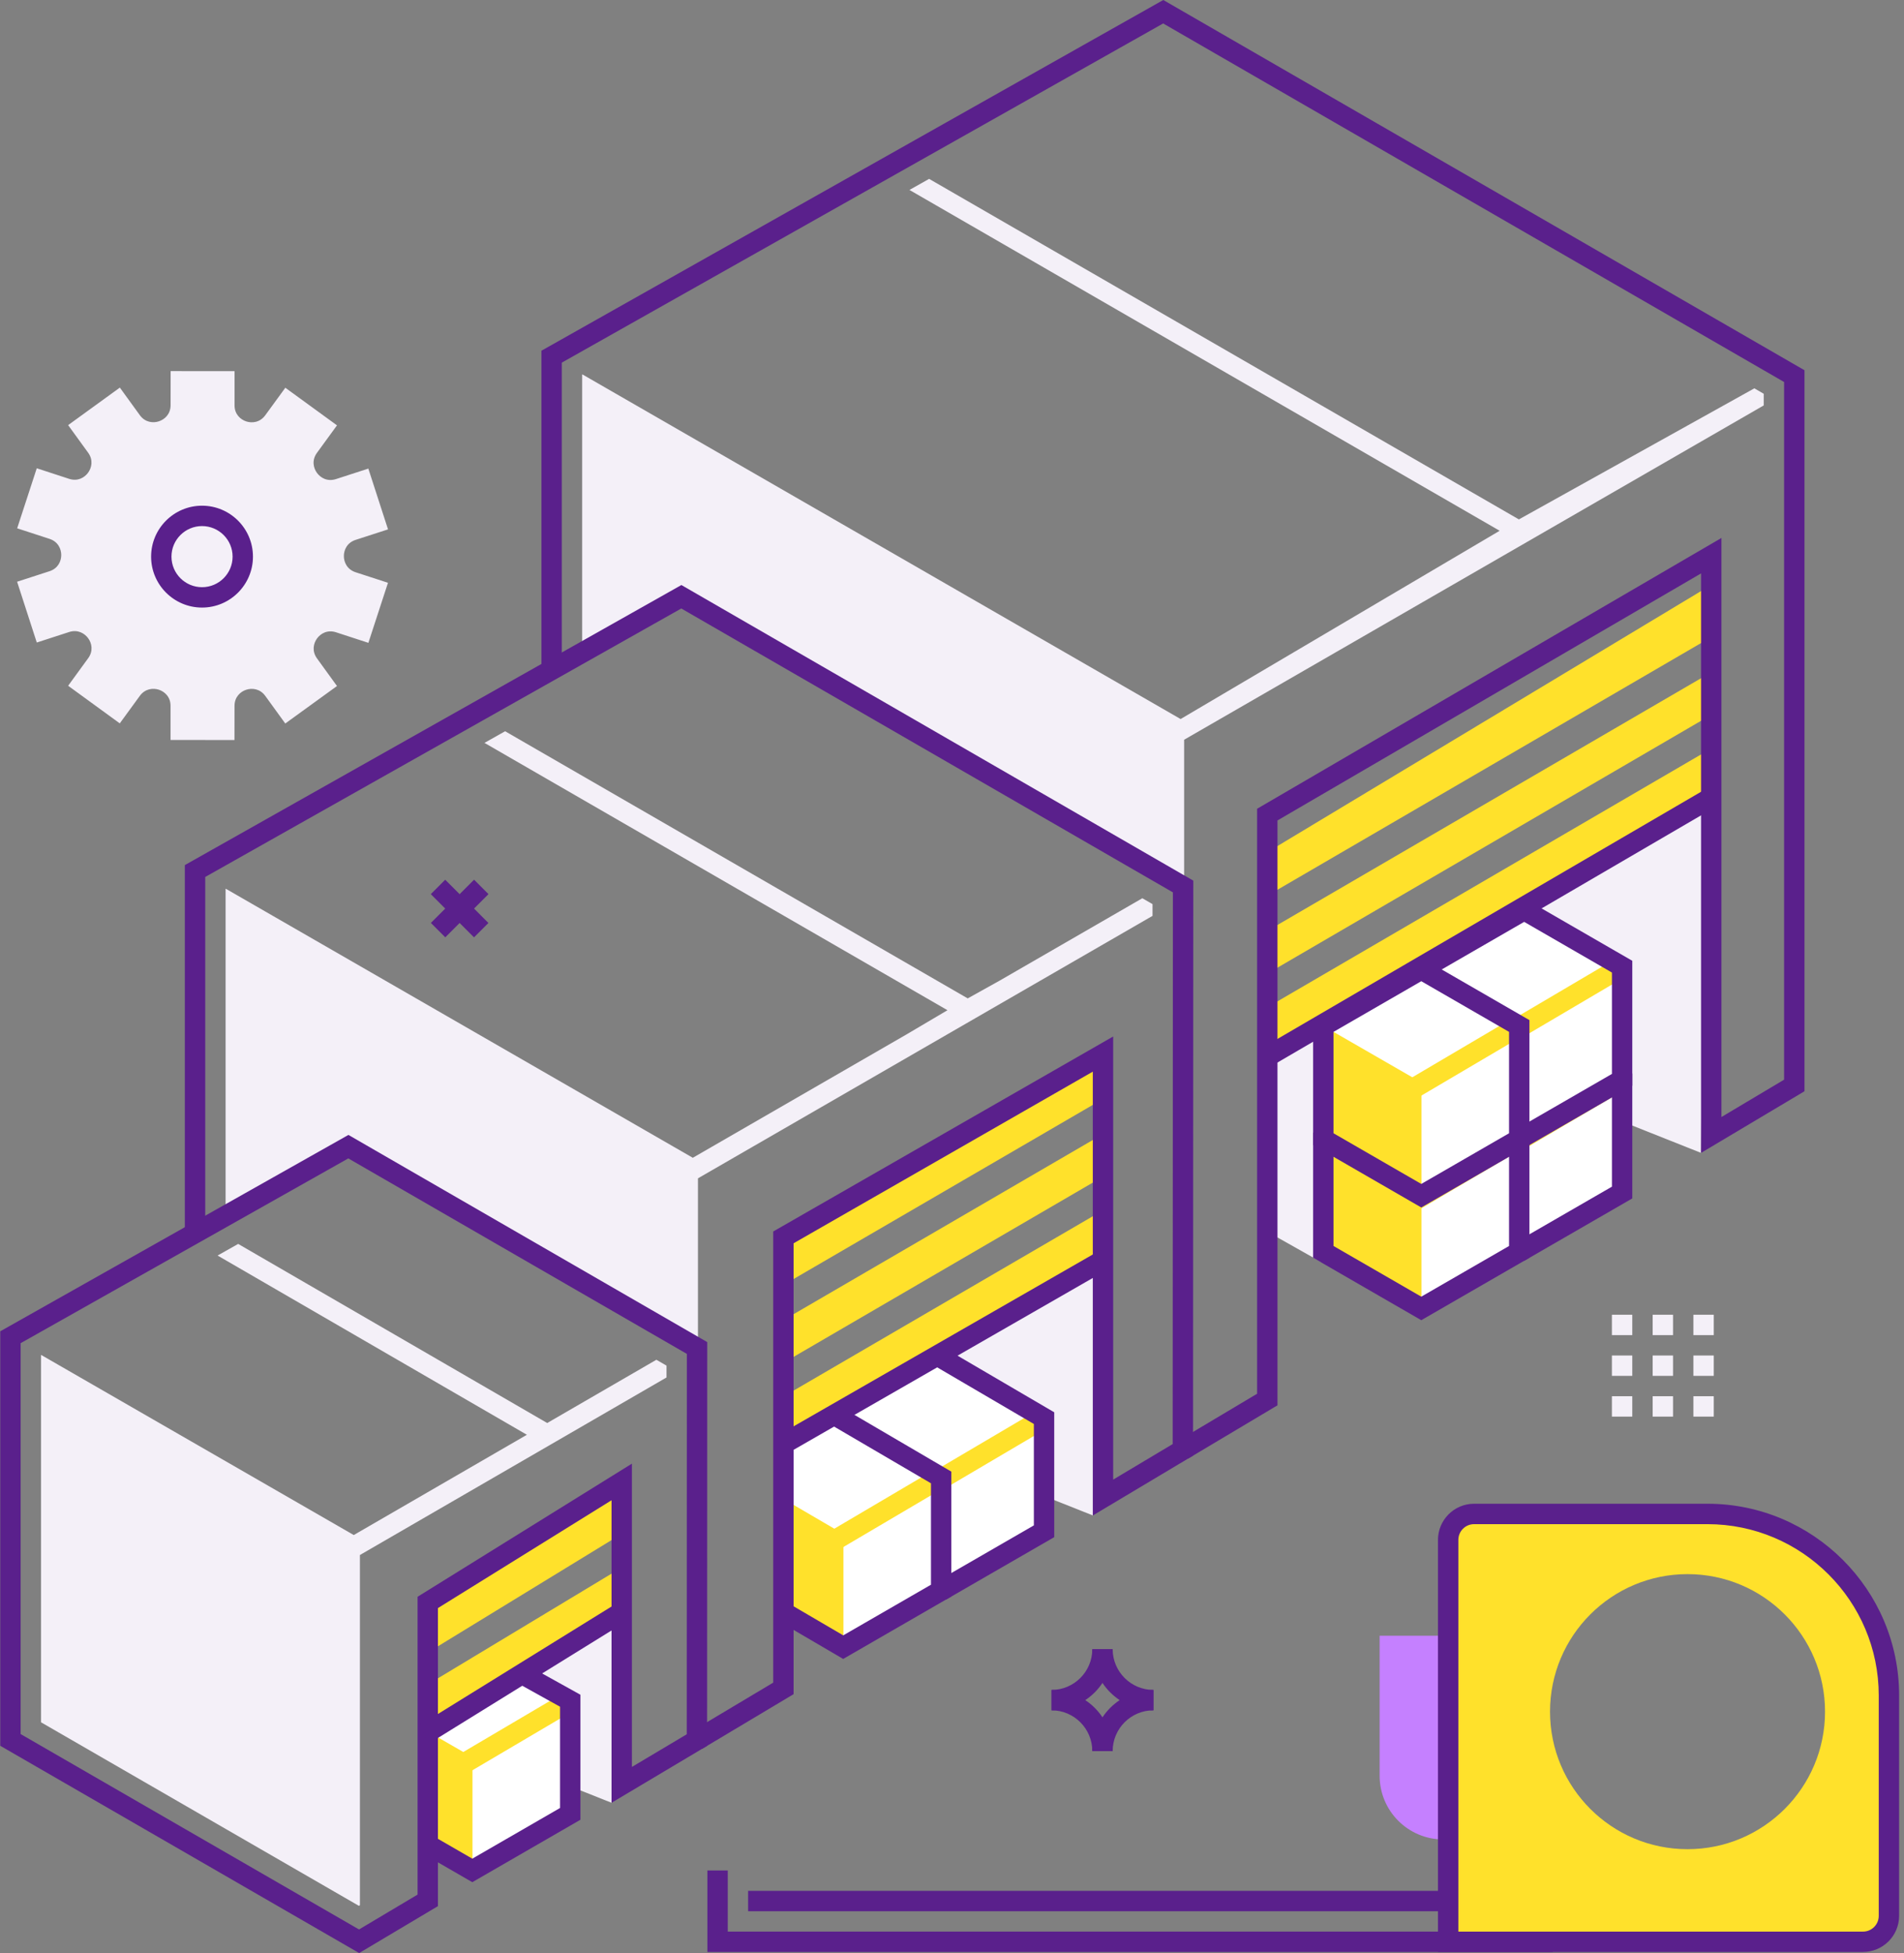 <svg xmlns="http://www.w3.org/2000/svg" width="117" height="120" viewBox="0 0 117 120" fill="none"><rect x="0" y="0" width="117" height="120" fill="#808080" stroke="none"/><g clip-path="url(#clip0_317_26593)"><path d="M64.617 105.084V103.832C65.997 103.832 67.121 102.709 67.121 101.329H68.373C68.373 103.399 66.687 105.084 64.617 105.084Z" fill="#5A208C"></path><path d="M70.877 105.084C68.806 105.084 67.121 103.399 67.121 101.329H68.373C68.373 102.709 69.496 103.832 70.877 103.832V105.084Z" fill="#5A208C"></path><path d="M68.373 107.588H67.121C67.121 106.208 65.997 105.084 64.617 105.084V103.832C66.687 103.832 68.373 105.518 68.373 107.588Z" fill="#5A208C"></path><path d="M68.373 107.588H67.121C67.121 105.518 68.806 103.832 70.877 103.832V105.084C69.496 105.084 68.373 106.208 68.373 107.588Z" fill="#5A208C"></path><path d="M81.25 62.054L77.872 63.019L77.812 75.642L81.211 77.559L81.25 62.054Z" fill="#F4F0F8"></path><path d="M61.055 81.321L57.586 83.284L60.95 85.083L61.055 90.686L67.158 93.112L67.394 77.599L61.055 81.321Z" fill="#F4F0F8"></path><path d="M29.132 54.05L26.477 56.706L27.362 57.591L30.017 54.936L29.132 54.05Z" fill="#5A208C"></path><path d="M27.358 54.052L26.473 54.937L29.128 57.593L30.013 56.708L27.358 54.052Z" fill="#5A208C"></path><path d="M100.303 80.78H99.051V82.032H100.303V80.78Z" fill="#F4F0F8"></path><path d="M100.303 83.284H99.051V84.535H100.303V83.284Z" fill="#F4F0F8"></path><path d="M100.303 85.787H99.051V87.039H100.303V85.787Z" fill="#F4F0F8"></path><path d="M102.807 80.78H101.555V82.032H102.807V80.78Z" fill="#F4F0F8"></path><path d="M102.807 83.284H101.555V84.535H102.807V83.284Z" fill="#F4F0F8"></path><path d="M102.807 85.787H101.555V87.039H102.807V85.787Z" fill="#F4F0F8"></path><path d="M105.31 80.78H104.059V82.032H105.31V80.78Z" fill="#F4F0F8"></path><path d="M105.31 83.284H104.059V84.535H105.31V83.284Z" fill="#F4F0F8"></path><path d="M105.31 85.787H104.059V87.039H105.31V85.787Z" fill="#F4F0F8"></path><path d="M2.66 29.565L4.052 30.019C5.592 30.521 6.874 28.759 5.924 27.45L5.063 26.264L7.227 24.694L8.088 25.88C9.038 27.192 11.111 26.52 11.113 24.901V23.436L13.789 23.439V24.905C13.786 26.525 15.857 27.199 16.81 25.891L17.672 24.707L19.834 26.281L18.971 27.465C18.018 28.774 19.297 30.537 20.837 30.04L22.231 29.587L23.054 32.132L21.66 32.584C20.12 33.083 20.117 35.261 21.657 35.762L23.049 36.216L22.234 38.716L20.841 38.263C19.302 37.76 18.02 39.522 18.97 40.832L19.83 42.018L17.665 43.588L16.804 42.401C15.854 41.09 13.781 41.761 13.779 43.381V44.847L11.104 44.844V43.378C11.107 41.758 9.036 41.084 8.083 42.392L7.221 43.577L5.06 42.002L5.922 40.818C6.875 39.51 5.597 37.746 4.057 38.244L2.663 38.694L1.84 36.15L3.234 35.699C4.774 35.2 4.777 33.022 3.237 32.521L1.845 32.068L2.66 29.569V29.565Z" fill="#F4F0F8"></path><path d="M14.406 45.468L10.48 45.464V43.372C10.483 42.811 10.109 42.491 9.76 42.376C9.413 42.264 8.922 42.303 8.592 42.755L7.36 44.445L4.187 42.134L5.418 40.442C5.748 39.99 5.636 39.511 5.418 39.214C5.202 38.917 4.781 38.66 4.249 38.832L2.26 39.477L1.051 35.742L3.041 35.097C3.573 34.925 3.764 34.471 3.764 34.103C3.764 33.736 3.575 33.282 3.043 33.108L1.055 32.46L2.259 28.772L4.246 29.42C4.783 29.595 5.199 29.338 5.415 29.041C5.631 28.744 5.745 28.265 5.415 27.813L4.187 26.12L7.365 23.815L8.592 25.508C8.92 25.962 9.412 26.002 9.76 25.888C10.109 25.775 10.483 25.455 10.483 24.894L10.486 22.802L14.413 22.805V24.898C14.409 25.458 14.784 25.779 15.132 25.893C15.481 26.006 15.971 25.968 16.301 25.514L17.533 23.824L20.708 26.134L19.476 27.825C19.146 28.278 19.259 28.756 19.476 29.054C19.692 29.351 20.11 29.608 20.645 29.436L22.634 28.791L23.844 32.526L21.853 33.171C21.321 33.343 21.13 33.797 21.13 34.164C21.13 34.532 21.32 34.986 21.852 35.16L23.841 35.807L22.637 39.497L20.65 38.849C20.115 38.676 19.697 38.931 19.481 39.228C19.265 39.525 19.151 40.003 19.481 40.456L20.708 42.15L17.53 44.453L16.303 42.76C15.974 42.306 15.485 42.265 15.134 42.378C14.785 42.491 14.411 42.811 14.411 43.372L14.408 45.464L14.406 45.468ZM11.734 44.214H13.156V43.375C13.156 42.361 13.782 41.505 14.746 41.192C15.71 40.88 16.719 41.208 17.314 42.029L17.807 42.708L18.958 41.874L18.465 41.195C17.871 40.373 17.871 39.314 18.469 38.494C19.065 37.674 20.073 37.347 21.038 37.663L21.836 37.923L22.263 36.613L21.465 36.353C20.501 36.039 19.878 35.181 19.88 34.167C19.88 33.154 20.504 32.296 21.468 31.985L22.268 31.726L21.83 30.373L21.032 30.631C20.063 30.944 19.058 30.614 18.464 29.794C17.869 28.974 17.869 27.913 18.467 27.093L18.962 26.414L17.811 25.577L17.317 26.256C16.719 27.076 15.71 27.401 14.748 27.088C13.784 26.774 13.161 25.916 13.162 24.902V24.062H11.742V24.902C11.74 25.915 11.116 26.772 10.152 27.085C9.188 27.397 8.178 27.068 7.584 26.248L7.091 25.569L5.939 26.403L6.432 27.082C7.027 27.904 7.027 28.963 6.429 29.783C5.833 30.603 4.824 30.93 3.86 30.615L3.062 30.356L2.634 31.664L3.432 31.924C4.396 32.238 5.019 33.096 5.018 34.11C5.018 35.124 4.393 35.98 3.428 36.292L2.63 36.551L3.068 37.904L3.867 37.646C4.83 37.333 5.839 37.663 6.435 38.483C7.03 39.305 7.028 40.364 6.432 41.184L5.938 41.863L7.088 42.7L7.582 42.021C8.18 41.201 9.189 40.874 10.152 41.189C11.116 41.503 11.738 42.361 11.737 43.375V44.215L11.734 44.214Z" fill="#F4F0F8"></path><path d="M12.415 37.33C10.689 37.33 9.285 35.926 9.285 34.2C9.285 32.474 10.689 31.071 12.415 31.071C14.141 31.071 15.544 32.474 15.544 34.2C15.544 35.926 14.141 37.33 12.415 37.33ZM12.415 32.323C11.379 32.323 10.537 33.164 10.537 34.2C10.537 35.236 11.379 36.078 12.415 36.078C13.451 36.078 14.293 35.236 14.293 34.2C14.293 33.164 13.451 32.323 12.415 32.323Z" fill="#5A208C"></path><path d="M92.719 55.195L98.426 58.671V68.41L104.528 70.835L104.765 49.014L92.719 55.195Z" fill="#F4F0F8"></path><path d="M31.477 103.177V108.339L37.579 110.765L37.816 99.453L31.477 103.177Z" fill="#F4F0F8"></path><path d="M87.637 66.321L93.656 62.846L99.676 66.321V73.272L93.656 76.747L87.637 73.272V66.321Z" fill="white"></path><path d="M99.358 65.787L92.215 69.998L92.851 71.076L99.994 66.865L99.358 65.787Z" fill="#FFE12B"></path><path d="M87.637 66.321V73.272L93.656 76.747L93.669 76.74V69.796L87.637 66.321Z" fill="#FFE12B"></path><path d="M93.657 77.47L87.012 73.633V65.96L93.657 62.123L100.303 65.96V73.633L93.657 77.47ZM88.265 72.91L93.659 76.024L99.053 72.91V66.683L93.659 63.569L88.265 66.683V72.91Z" fill="#5A208C"></path><path d="M81.316 69.965L87.336 66.49L93.356 69.965V76.916L87.336 80.392L81.316 76.916V69.965Z" fill="white"></path><path d="M93.038 69.431L85.894 73.641L86.53 74.72L93.673 70.509L93.038 69.431Z" fill="#FFE12B"></path><path d="M81.316 69.966V76.916L87.336 80.392L87.35 80.384V73.441L81.316 69.966Z" fill="#FFE12B"></path><path d="M87.337 81.115L80.691 77.278V69.604L87.337 65.767L93.983 69.604V77.278L87.337 81.115ZM81.943 76.555L87.337 79.669L92.731 76.555V70.327L87.337 67.213L81.943 70.327V76.555Z" fill="#5A208C"></path><path d="M31.79 102.635L26.602 105.895V113.525L29.022 114.922L35.041 111.447V104.494L31.79 102.635Z" fill="white"></path><path d="M34.721 103.96L27.578 108.171L28.214 109.249L35.357 105.038L34.721 103.96Z" fill="#FFE12B"></path><path d="M26.652 106.599V113.555L29.021 114.922L29.034 114.914V107.971L26.652 106.599Z" fill="#FFE12B"></path><path d="M29.023 115.645L26.289 114.066L26.915 112.982L29.023 114.199L34.415 111.085V104.864L31.799 103.412L32.406 102.316L35.667 104.127V111.808L29.023 115.645Z" fill="#5A208C"></path><path d="M87.637 59.394L93.656 55.918L99.676 59.394V66.344L93.656 69.82L87.637 66.344V59.394Z" fill="white"></path><path d="M99.358 58.86L92.215 63.071L92.851 64.149L99.994 59.938L99.358 58.86Z" fill="#FFE12B"></path><path d="M87.637 59.394V66.344L93.656 69.82L93.669 69.812V62.869L87.637 59.394Z" fill="#FFE12B"></path><path d="M93.657 70.543L87.012 66.706V59.032L93.657 55.195L100.303 59.032V66.706L93.657 70.543ZM88.265 65.983L93.659 69.097L99.053 65.983V59.755L93.659 56.641L88.265 59.755V65.983Z" fill="#5A208C"></path><path d="M81.316 63.038L87.336 59.563L93.356 63.038V69.99L87.336 73.466L81.316 69.99V63.038Z" fill="white"></path><path d="M93.038 62.505L85.894 66.716L86.53 67.794L93.673 63.584L93.038 62.505Z" fill="#FFE12B"></path><path d="M81.316 63.038V69.99L87.336 73.466L87.35 73.458V66.515L81.316 63.038Z" fill="#FFE12B"></path><path d="M87.337 74.189L80.691 70.352V62.678L87.337 58.841L93.983 62.678V70.352L87.337 74.189ZM81.943 69.629L87.337 72.743L92.731 69.629V63.401L87.337 60.287L81.943 63.401V69.629Z" fill="#5A208C"></path><path d="M51.562 86.759L57.582 83.284L64.154 87.133V94.084L58.135 97.559L51.562 93.71V86.759Z" fill="white"></path><path d="M63.834 86.598L56.691 90.809L57.327 91.887L64.47 87.676L63.834 86.598Z" fill="#FFE12B"></path><path d="M51.562 86.759V93.71L58.135 97.559L58.147 97.551V90.608L51.562 86.759Z" fill="#FFE12B"></path><path d="M58.133 98.282L51.246 94.25L51.878 93.17L58.138 96.835L63.53 93.722V87.491L57.267 83.823L57.9 82.744L64.782 86.773V94.445L58.133 98.282Z" fill="#5A208C"></path><path d="M51.272 86.934L48.352 88.621V99.176L51.815 101.204L57.834 97.728V90.777L51.272 86.934Z" fill="white"></path><path d="M57.518 90.241L50.375 94.452L51.011 95.531L58.154 91.32L57.518 90.241Z" fill="#FFE12B"></path><path d="M48.402 92.251V99.205L51.814 101.204L51.828 101.196V94.253L48.402 92.251Z" fill="#FFE12B"></path><path d="M51.813 101.928L48.035 99.716L48.667 98.636L51.817 100.479L57.208 97.367V91.136L50.955 87.476L51.587 86.394L58.46 90.419V98.09L51.813 101.928Z" fill="#5A208C"></path><path d="M95.42 119.933H43.469V114.925H44.721V118.681H94.168V117.429H45.972V116.177H95.42V119.933Z" fill="#5A208C"></path><path d="M89.473 100.501V113.019H88.69C86.531 113.019 84.778 111.267 84.778 109.107V100.501H89.473Z" fill="#C580FF"></path><path d="M104.921 93.018H90.581C89.702 93.018 88.988 93.732 88.988 94.611V119.307H114.48C115.36 119.307 116.073 118.593 116.073 117.714V104.17C116.073 98.011 111.08 93.018 104.921 93.018ZM103.697 113.617C99.031 113.617 95.248 109.833 95.248 105.167C95.248 100.501 99.031 96.717 103.697 96.717C108.364 96.717 112.147 100.501 112.147 105.167C112.147 109.833 108.364 113.617 103.697 113.617Z" fill="#FFE12B"></path><path d="M114.481 119.933H88.363V94.611C88.363 93.387 89.359 92.392 90.582 92.392H104.922C111.418 92.392 116.7 97.677 116.7 104.17V117.712C116.7 118.936 115.705 119.931 114.481 119.931V119.933ZM89.615 118.681H114.481C115.015 118.681 115.448 118.247 115.448 117.714V104.172C115.448 98.368 110.726 93.646 104.922 93.646H90.582C90.049 93.646 89.615 94.079 89.615 94.613V118.682V118.681Z" fill="#5A208C"></path><path d="M107.804 23.86L93.335 31.913L57.094 10.99L55.886 11.67L92.153 32.611L72.548 44.179L35.788 23.004L35.773 23.012V40.104L41.871 36.666L72.764 54.466V45.451L108.38 24.91V24.193L107.804 23.86Z" fill="#F4F0F8"></path><path d="M70.196 55.189L61.419 60.256L59.466 61.343L31.039 44.929L29.771 45.644L58.222 62.069L55.72 63.547L42.573 71.136L13.877 54.607L13.863 54.615V74.707L21.407 70.452L42.889 82.822V72.399L70.822 56.273V55.55L70.196 55.189Z" fill="#F4F0F8"></path><path d="M14.636 76.428L13.37 77.142L32.377 88.155L21.738 94.315L2.534 83.252L2.52 83.26V105.82L22.053 117.097L22.117 117.058V95.542L40.957 84.634V83.906L40.334 83.546L33.626 87.432L14.636 76.428Z" fill="#F4F0F8"></path><path d="M77.875 59.819L105.156 43.922V41.306L77.875 57.195V59.819Z" fill="#FFE12B"></path><path d="M77.875 61.889V64.924L105.156 49.014V45.989L77.875 61.889Z" fill="#FFE12B"></path><path d="M104.996 39.239V36.036L77.715 52.455V55.125L104.996 39.239Z" fill="#FFE12B"></path><path d="M104.837 48.468L77.328 64.517L77.959 65.599L105.468 49.549L104.837 48.468Z" fill="#5A208C"></path><path d="M48.453 83.551L67.597 72.402V69.785L48.453 80.928V83.551Z" fill="#FFE12B"></path><path d="M48.453 85.623V88.655L67.597 77.494V74.469L48.453 85.623Z" fill="#FFE12B"></path><path d="M67.441 67.718V65.141L48.297 76.189V78.857L67.441 67.718Z" fill="#FFE12B"></path><path d="M43.147 107.449L42.505 106.374L47.514 103.383V75.664L68.404 63.683V90.909L72.06 88.726L72.074 54.828L41.865 37.386L12.611 53.882V75.772H11.359V53.152L41.871 35.945L73.326 54.106L73.311 89.436L67.152 93.114V65.844L48.766 76.389V104.092L43.147 107.449Z" fill="#5A208C"></path><path d="M67.699 76.763L47.602 88.305L48.225 89.391L68.323 77.848L67.699 76.763Z" fill="#5A208C"></path><path d="M26.445 101.435L38.181 94.257V91.641L26.445 98.813V101.435Z" fill="#FFE12B"></path><path d="M26.34 103.462V106.494L38.181 99.349V96.325L26.34 103.462Z" fill="#FFE12B"></path><path d="M22.073 120L0.016 107.264V81.797L21.411 69.731L43.459 82.46L43.451 107.267L37.579 110.765V92.178L26.911 98.803V117.116L22.072 119.998L22.073 120ZM1.267 106.543L22.062 118.549L25.66 116.407V98.108L38.831 89.928V108.563L42.2 106.557L42.207 83.185L21.403 71.174L1.267 82.528V106.541V106.543Z" fill="#5A208C"></path><path d="M38.106 98.38L25.719 106.048L26.378 107.113L38.764 99.445L38.106 98.38Z" fill="#5A208C"></path><path d="M73.009 89.618L72.368 88.543L77.248 85.634V49.692L105.781 33.053V68.632L109.632 66.337V23.471L71.476 1.441L34.521 22.281V41.034H33.27V21.549L71.484 0L110.884 22.747V67.049L104.529 70.835V35.231L78.5 50.41V86.346L73.009 89.618Z" fill="#5A208C"></path></g><defs><clipPath id="clip0_317_26593"><rect width="116.717" height="120" fill="white"></rect></clipPath></defs></svg>